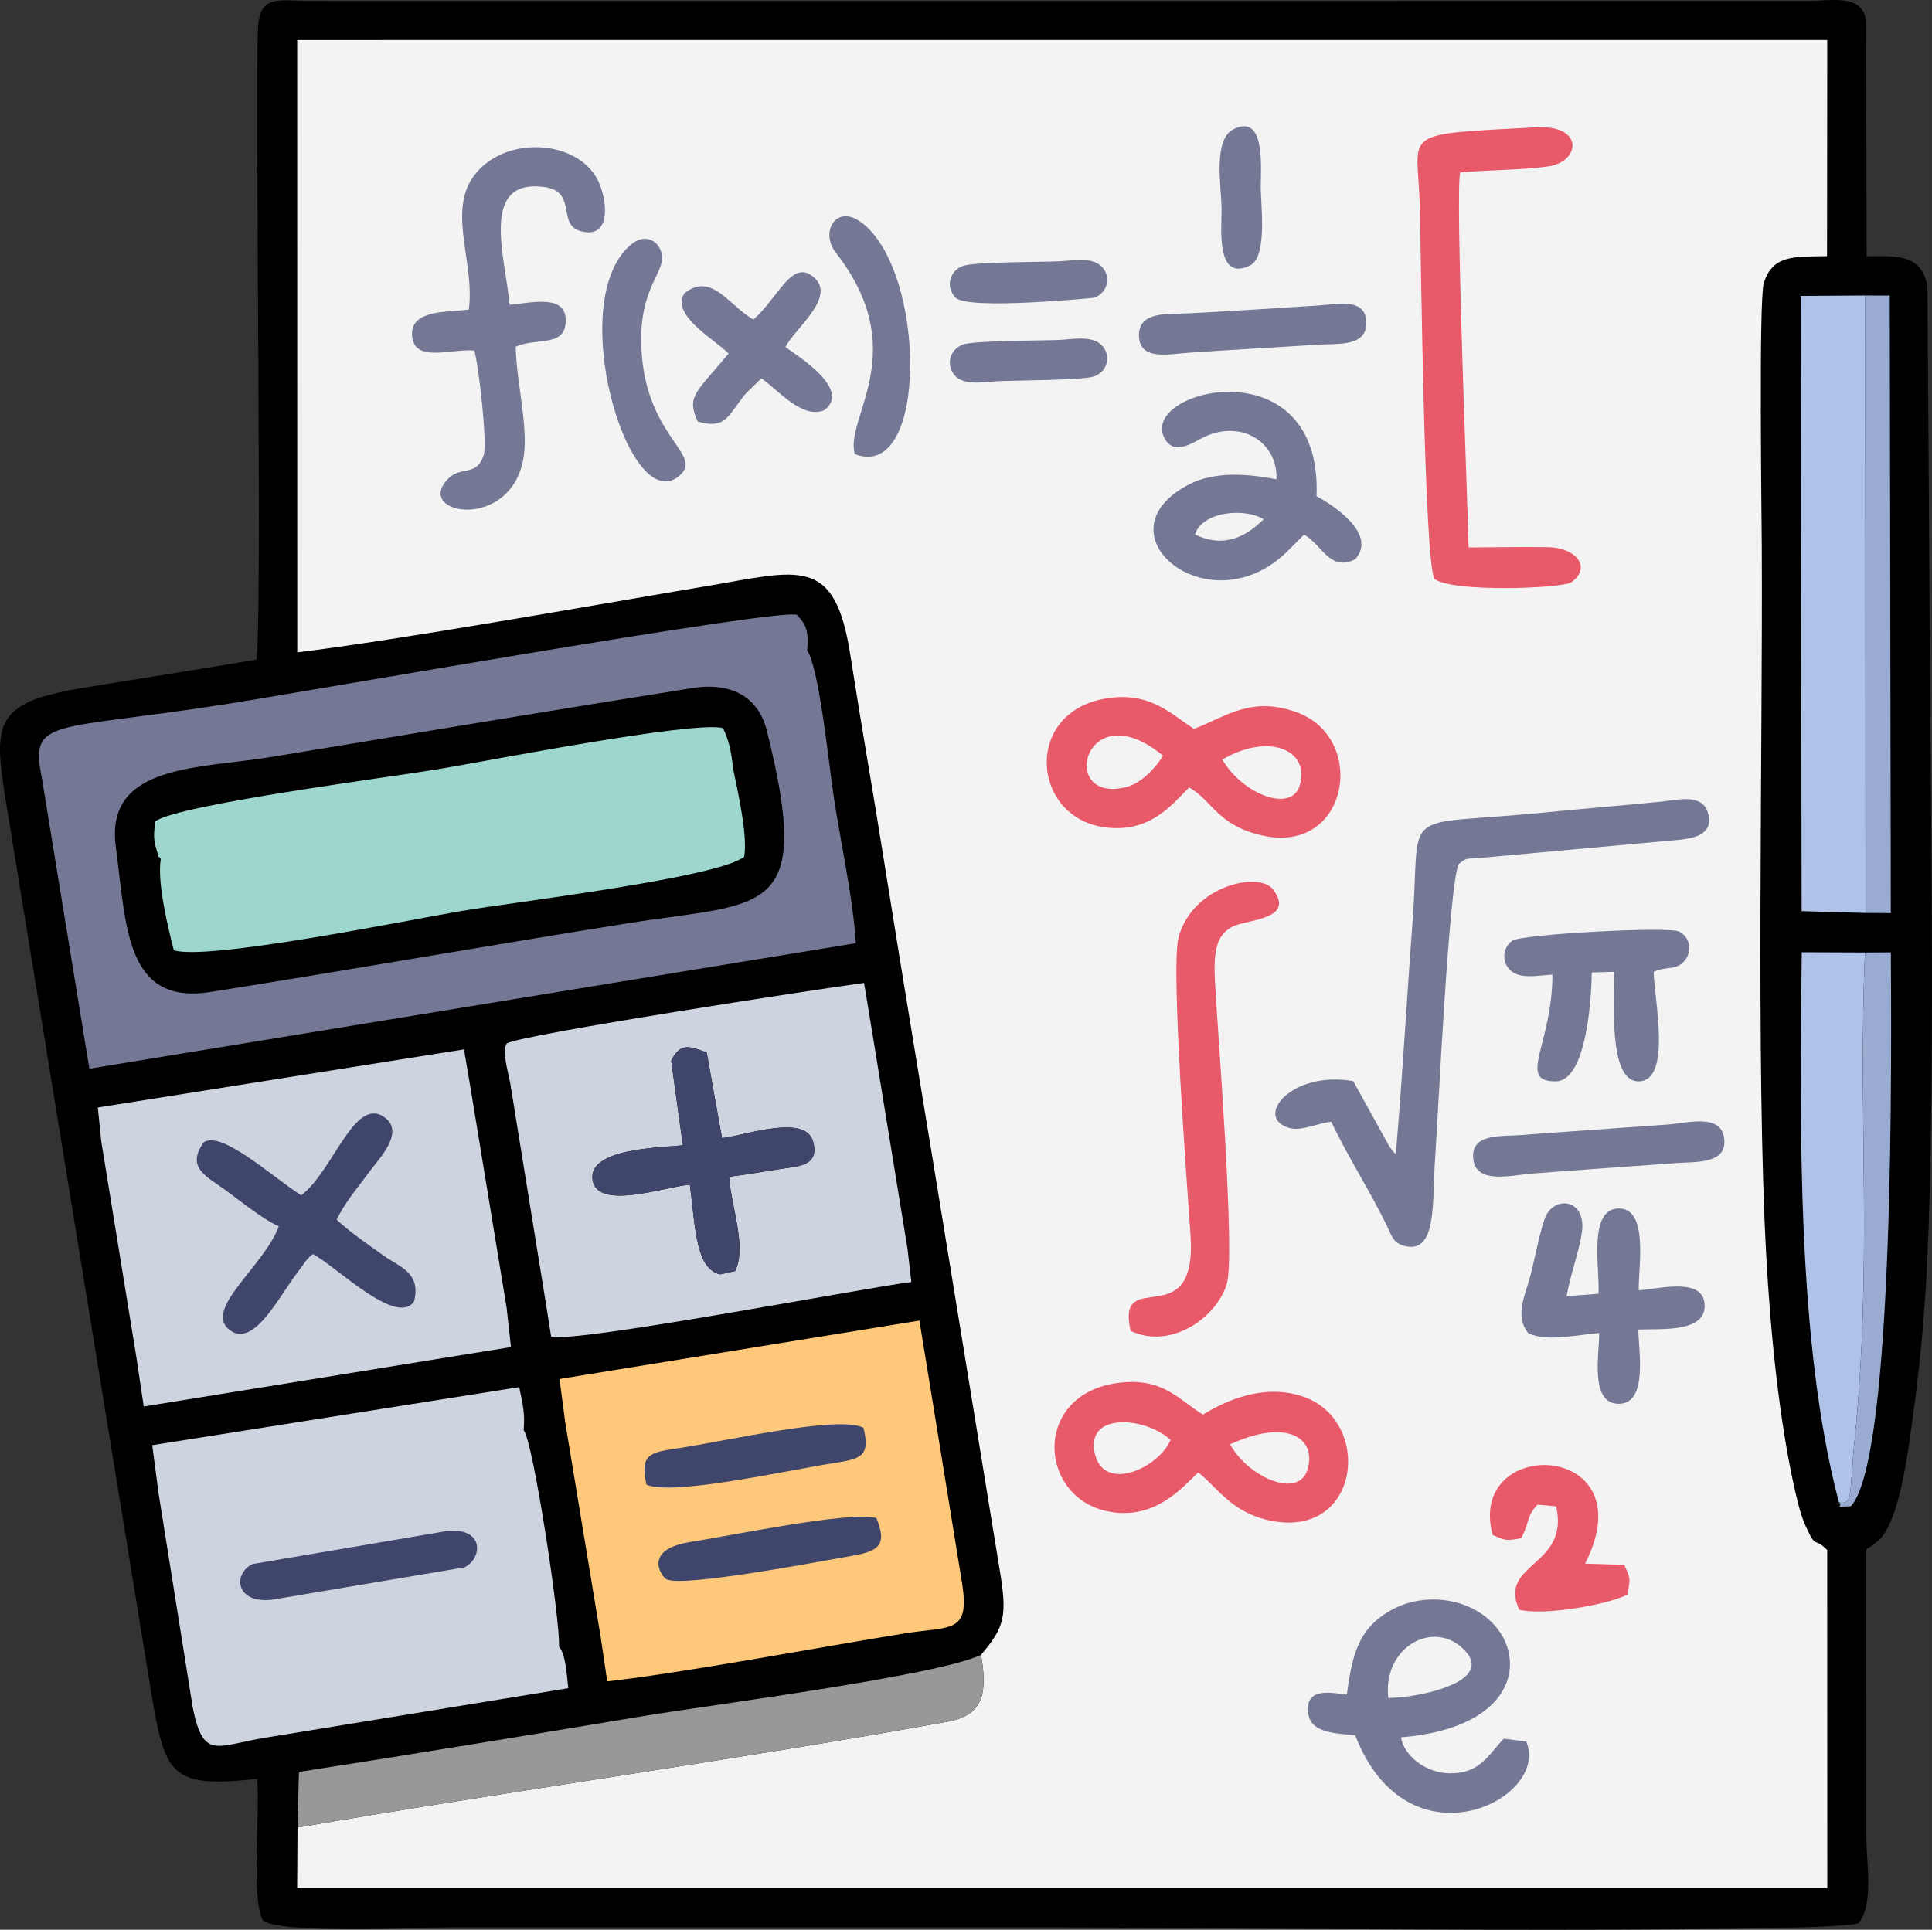 <?xml version="1.0" encoding="UTF-8"?> <svg xmlns="http://www.w3.org/2000/svg" xmlns:xlink="http://www.w3.org/1999/xlink" xmlns:xodm="http://www.corel.com/coreldraw/odm/2003" xml:space="preserve" width="1081px" height="1080px" version="1.0" style="shape-rendering:geometricPrecision; text-rendering:geometricPrecision; image-rendering:optimizeQuality; fill-rule:evenodd; clip-rule:evenodd" viewBox="0 0 1081.23 1080.24"><rect x="0" y="0" width="1081.23" height="1080.24" fill="#333333" stroke="none"/> <defs> <style type="text/css"> .fil5 {fill:#96989A} .fil0 {fill:black} .fil8 {fill:#3F456B} .fil2 {fill:#747894} .fil10 {fill:#9AABD2} .fil3 {fill:#9DD6CC} .fil4 {fill:#AFC3E9} .fil7 {fill:#CDD3DF} .fil6 {fill:#E8596A} .fil1 {fill:#F3F3F4} .fil9 {fill:#FEC87A} </style> </defs> <g id="Camada_x0020_1">  <path class="fil0" d="M143.4 369.27c-32.98,5.58 -65.73,10.65 -98.31,16.04 -49.51,8.2 -48.88,20.47 -41.3,66.34l80.81 495.68c7.81,46.2 10.6,53.84 59.33,48.42 1.68,18.94 -3.48,65.4 2.98,78.84 6.66,8.46 92.6,4.28 107.49,4.25l336.78 0.03c50.54,0.05 435.28,4.29 449.04,-2.43 8.54,-10.57 4.24,-33.93 4.28,-48.08l-0.04 -160.68c0.35,-0.42 1.04,-1.47 1.24,-1.08l5.12 -3.83c12.43,-10.18 17.4,-53.07 19.51,-68.2 4.2,-30.24 6.85,-59.1 8.29,-89.84 4.98,-106.62 1.34,-282.67 1.07,-396.15l-0.99 -148.68c-3.67,-17.13 -15.63,-16.75 -34.03,-16.46l-0.34 -131.92c-2.27,-15.08 -18.92,-11.04 -32.73,-10.99l-794.62 0.01c-14.68,0.02 -29.35,0.05 -44.04,-0.03 -16.67,-0.09 -27.63,-3.77 -28.55,15.14 -1.85,37.93 2.65,336.54 -0.99,353.62z"></path> <path class="fil1" d="M549.05 926.32c3.31,20.04 2.29,33.59 -18.36,37.35 -116.91,21.25 -245.21,38.79 -364.19,59.35l-0.21 33.98 856.35 -0.01 -0.05 -189.31c-7.53,-7.7 -5.97,-0.14 -11.67,-12.57 -2.92,-6.37 -4.34,-12.19 -5.82,-18.47 -9.49,-40.58 -14.36,-92.26 -16.63,-133.82 -5.81,-106.41 -1.94,-281.96 -2.49,-396.44 -0.07,-15.29 -1.75,-138.38 1.12,-147.86 4.89,-16.18 17.63,-14.78 35.4,-15.13l0.12 -120.99 -856.3 0.02 0.03 342.75c55.21,-6.59 167.96,-26.8 228.47,-36.96 52.32,-8.78 72.31,-17.84 81.04,38.31 5.94,38.24 12.6,75.8 18.63,113.8 11.99,75.61 24.81,151.45 37.04,227.11l27.78 170.38c4.62,27 2.91,32.92 -10.26,48.51z"></path> <path class="fil2" d="M23.39 435.35l26.62 162.89 428.94 -70.27c-1.49,-24.92 -8.36,-55.72 -12.32,-81.65 -2.56,-16.81 -8.14,-72.38 -14.9,-82.24 0.87,-10.98 -0.49,-14.29 -5.7,-19.87 -7.98,-4.17 -273.14,42.69 -319.62,49.97 -97.51,15.29 -109.84,7.28 -103.02,41.17z"></path> <path class="fil0" d="M387.4 385.19c-78.96,12.54 -157.04,25.56 -235.9,38.6 -39.76,6.57 -92.68,3.77 -86.73,49.84 6.01,46.56 5.84,89.15 53.34,81.62 78.22,-12.39 155.94,-26.16 234.36,-38.6 75.18,-11.93 103.14,-2.39 76.64,-107.78 -4.59,-18.24 -19.14,-27.26 -41.71,-23.68z"></path> <path class="fil3" d="M89.98 480.76c-2.13,13.51 4.04,38.45 7.29,51.17 18.62,6.03 131.12,-16.87 160.67,-21.93 29.18,-4.99 144.33,-18.7 158.51,-30.42 2.12,-11.66 -3.45,-35.87 -5.96,-48.29 -1.31,-10.48 -2.2,-16.08 -5.9,-23.73 -17.2,-4.11 -132.51,18.59 -160.05,23.13 -27.87,4.6 -144.42,19.66 -157.58,29.03 -0.71,6.2 -1.46,8.8 0.63,15.9 2.1,7.13 0.68,2.48 2.39,5.14z"></path> <polygon class="fil4" points="1044.04,511.04 1043.91,165.42 1007.77,165.66 1008.27,510.04 "></polygon> <path class="fil5" d="M166.5 1023.02c118.98,-20.56 247.28,-38.1 364.19,-59.35 20.65,-3.76 21.67,-17.31 18.36,-37.35 -23.78,11.63 -151.83,28.15 -188.72,34.26 -63.66,10.55 -128.41,21.3 -193.04,31.3l-0.79 31.14z"></path> <path class="fil2" d="M781.14 646.09c-1.76,-1.85 -1.51,-1.41 -3.53,-4.24l-20.26 -36.64c-34.73,-6.18 -56.14,20.53 -35.63,26.23 6.75,1.88 15.64,-2.74 23.29,-3.47 9.59,20.02 20.62,36.85 30.74,57.31 2.98,6 3.58,10.34 10.07,12.11 18.76,5.13 15.6,-25.14 17.34,-49.13 1.58,-21.93 7.87,-157.3 13.41,-164.75 4.37,-3.71 4.4,-2.56 12.21,-3.3l111.56 -10.16c8.69,-0.97 19.01,-3.43 15.45,-15.22 -3.26,-10.84 -17.21,-6.97 -25.83,-6.11 -21.97,2.19 -43.6,3.92 -65.52,6.1 -83.71,8.29 -68.89,-4.99 -73.98,62.18 -3.24,42.71 -5.59,86.35 -9.32,129.09z"></path> <path class="fil6" d="M670.56 824.23c10.99,8.52 18.53,22.51 40.52,27 50.9,10.38 57.57,-57.17 17.1,-69.81 -21.26,-6.64 -41.5,2.29 -54.96,10.41 -13.48,-8.04 -22.31,-21.27 -48.15,-17.61 -49.12,6.97 -43.83,68.42 -0.28,72.53 22.69,2.14 36.11,-13.14 45.77,-22.52z"></path> <path class="fil6" d="M665.49 440.79c13.08,7.34 15.79,21.46 41.41,27 48.13,10.42 58.52,-54.78 18.78,-69.08 -25.58,-9.21 -39.62,2.51 -57.46,9.32 -13.23,-8.5 -24.77,-21.29 -49.8,-16.93 -46.24,8.04 -41.07,67.85 1.36,72.2 23.97,2.46 35.62,-12.3 45.71,-22.51z"></path> <path class="fil4" d="M1029.13 840.94c6.95,1.63 6.18,-5.01 7,-12.85 0.62,-5.97 0.76,-11.69 1.39,-17.69 10.78,-103.97 2.13,-184.03 6.22,-277.21l-35.4 -0.14c-1.04,96.49 -2.89,218.27 20.79,307.89z"></path> <path class="fil2" d="M753.76 948.63c-9.16,-1.23 -23.97,-4.3 -21.52,11.06 1.71,10.74 16.52,10.63 26.18,11.68 29.46,76.04 109.45,35.64 95.74,3.54l-12.59 -1.66c-8.98,9.57 -13.46,19.59 -30.24,19.41 -13.74,-0.16 -25.68,-10.05 -27.26,-20.13 66.75,-5.47 71.61,-47.01 48.39,-66.61 -14.29,-12.06 -37.44,-14.38 -55.11,-3.93 -16.19,9.57 -20.5,22.46 -23.59,46.64z"></path> <path class="fil6" d="M802.73 323.99c9.48,7.78 71.81,5.46 76.71,1.92 11.65,-8.42 2.34,-19.35 -12.93,-19.61 -14.69,-0.25 -29.88,0.12 -44.62,0.14 -0.6,-27.74 -7.54,-197.82 -4.71,-209.89 15.68,-1.48 34.25,-1.3 49.18,-3.37 18.19,-2.53 20.35,-23.34 -6.55,-21.91 -78.36,4.17 -66.32,1.77 -65.25,43.61 0.72,28.38 2.45,197.35 8.17,209.11z"></path> <path class="fil2" d="M262.38 173.31c-12.56,1.54 -32.35,0.07 -31.78,14.09 0.65,16.17 21.56,7.67 34.81,8.85 2.34,7.19 7.43,51.64 5.33,58.34 -3.93,12.56 -12.58,5.99 -19.82,13.27 -20.2,20.3 36.08,30.44 42.25,-12.77 2.4,-16.8 -4.27,-42.37 -4.57,-60.97 11.22,-5.17 26.94,0.24 27.96,-13.28 1.29,-16.98 -19.68,-11.1 -31.4,-10.25 -2.06,-25.74 -17.37,-70.72 19.33,-65.93 19.12,2.49 6.61,21.5 21.06,24.91 18.13,4.27 13.73,-20.91 8.21,-30.23 -12.03,-20.29 -46.91,-22.76 -64.85,-5.17 -20.9,20.49 -2.86,50.83 -6.53,79.14z"></path> <path class="fil2" d="M714.35 268.3c-15.94,-3.14 -34.46,-4.51 -48.55,2.69 -54.02,27.58 12.28,81.91 56.05,36.23l8 -7.97c10.47,6.18 14.46,20.95 28.62,13.8 12.49,-14.26 -12.4,-30.26 -21.68,-35.31 3.4,-85.36 -100.4,-59.51 -84.94,-32.17 5.63,9.96 15.91,1.86 22.57,-1.18 20.9,-9.54 40.81,3.6 39.93,23.91z"></path> <path class="fil6" d="M632.76 745.02c22.31,10.6 47.93,-7.16 53.78,-26.23 4.95,-16.16 -5.12,-141.5 -6.55,-168.67 -0.8,-15.13 -0.32,-27.24 10.8,-31.84 8.99,-3.71 34.02,-4.02 21.66,-20.4 -7.71,-10.21 -44.86,-2.36 -52.85,26.66 -4.6,16.68 4.93,140.65 6.67,167.06 3.76,56.92 -42.11,16.06 -33.51,53.42z"></path> <polygon class="fil7" points="263.63,610.88 259.67,587.43 54.74,619.95 56.64,638.77 76.35,759.96 80.45,787.34 285.95,754.07 283.52,732.01 "></polygon> <path class="fil7" d="M293.07 800.59c0.78,-9.57 -0.5,-14.36 -2.51,-24.1l-205.37 32.49 3.62 27.44 19.11 119.76c6.09,29.57 13.2,20.8 41.97,16.32l168.15 -27.48c-0.91,-7.36 -1.32,-18.71 -5.21,-23.3 0.92,-13.33 -14.35,-114.58 -19.76,-121.13zm-7.62 -194.84l20.34 125.74 2.64 16.68c13.56,3.8 172.33,-26.71 201.59,-30.55l-2.14 -18.63 -19.96 -122.38 -4.35 -26.39c-23.52,3.09 -192.29,28.96 -200.01,33.89 -2.66,4.26 0.53,14.89 1.89,21.64zm117.56 107.61c-13.58,-3.16 -13.76,-25.46 -16.92,-50.18 -12.9,0.78 -51.96,14.9 -54.48,-2.79 -2.5,-17.53 37.6,-17.95 50.56,-19.29l-6.54 -47.26c5.06,-10.56 10.61,-8.08 19.87,-4.67l8.57 47.92c13.31,-1.52 47.02,-13.87 51.02,2.16 3.28,13.17 -7.14,13.42 -17.9,15.05 -9.96,1.51 -19.08,3.2 -29.17,4.41 1.22,16.98 10.05,39.5 3.34,52.82l-8.35 1.83z"></path> <path class="fil8" d="M168.56 669.12c-16.23,-10.44 -44.58,-36.43 -54.51,-29.71 -10.35,14.37 1.98,19.32 11.89,26.58 8.17,5.99 21.71,16.96 30.09,20.42 -8.18,22.53 -43.17,46.92 -27.19,58.34 12.27,8.77 24.79,-14.25 35.16,-29.1l7.51 -10.24c2.43,-2.6 1.35,-1.63 3.65,-3.4 13.26,7.07 46.89,40.81 56.56,26.47 4.09,-16.13 -8.3,-19.36 -17.15,-25.69 -9.07,-6.47 -18.16,-12.69 -26.17,-20.01 4.56,-9.78 12.71,-19.11 18.76,-27.44 4.83,-6.64 19.88,-21.73 7.79,-30.07 -16.69,-11.52 -28.65,30.48 -46.39,43.85z"></path> <path class="fil9" d="M518.81 765.34l-4.28 -26.11 -201.42 32.71 3.3 24.89 19.71 119.28 3.71 25.09c44.26,-5.01 116.96,-18.85 166.07,-26.79 25.95,-4.19 36.73,0.23 32.68,-27.19l-19.77 -121.88z"></path> <path class="fil2" d="M855.32 746.33c10.46,4.99 27.42,0.79 39.69,-0.13 0,12 -5.44,39.65 10.94,39.62 16.4,-0.02 11.1,-29.49 10.93,-41.55 11.69,-0.6 37.02,1.97 37.12,-13.08 0.11,-16.81 -25.48,-9.6 -36.89,-8.94 -0.31,-12.49 5.81,-45.78 -11.15,-45.78 -17.63,0.01 -10.4,34.97 -11.4,47.75l-17.79 1.35c2.1,-12.37 6.62,-23.58 8.45,-35.16 2.89,-18.29 -13.39,-21.41 -19.64,-10.62 -2.86,4.95 -6.99,26.02 -8.77,33.11 -3.03,12 -9.49,23.64 -1.49,33.43z"></path> <path class="fil8" d="M375.63 593.84l6.54 47.26c-12.96,1.34 -53.06,1.76 -50.56,19.29 2.52,17.69 41.58,3.57 54.48,2.79 3.16,24.72 3.34,47.02 16.92,50.18l8.35 -1.83c6.71,-13.32 -2.12,-35.84 -3.34,-52.82 10.09,-1.21 19.21,-2.9 29.17,-4.41 10.76,-1.63 21.18,-1.88 17.9,-15.05 -4,-16.03 -37.71,-3.68 -51.02,-2.16l-8.57 -47.92c-9.26,-3.41 -14.81,-5.89 -19.87,4.67z"></path> <path class="fil2" d="M868.81 545.57c-0.03,39.19 -20.05,59.96 1.87,59.75 17.1,-0.17 19.96,-45.82 20.13,-60.95l12.39 -0.37c0.63,14.13 -3.69,61.35 13.76,61.33 19.08,-0.02 8.55,-47.34 8.54,-61.22 7.03,-3.71 12.95,-0.26 17.77,-6.93 3.62,-5.01 2.66,-12.56 -3.55,-15.72 -5.9,-3 -88.1,1.47 -93.33,5.09 -5.64,3.9 -5.96,11.9 -1.22,16.54 5.43,5.31 16.07,2.86 23.64,2.48z"></path> <polygon class="fil10" points="1044.04,511.04 1058.19,511.13 1057.59,165.45 1043.91,165.42 "></polygon> <path class="fil10" d="M1029.13 840.94c3.12,2.54 -4.44,2.69 6.68,2.23 24.79,-26.4 22.65,-259.19 22.4,-310.05l-14.47 0.07c-4.09,93.18 4.56,173.24 -6.22,277.21 -0.63,6 -0.77,11.72 -1.39,17.69 -0.82,7.84 -0.05,14.48 -7,12.85z"></path> <path class="fil2" d="M421.69 178.85c-13.29,-7.14 -23.28,-27.01 -38.67,-14.67 -8.04,12.19 17.59,26.33 24.72,33.73 -18.67,22.43 -23.61,23.96 -17.24,38.1 15.58,4.21 16.19,-2.31 26.73,-15.56l8.86 -8.63c8.72,5.72 22.66,23.15 35.22,17.79 15.18,-11.37 -13.71,-29.6 -21.74,-35.27 4.49,-9.75 28.44,-27.58 16.27,-38.78 -12.46,-11.46 -19.92,10.69 -34.15,23.29z"></path> <path class="fil6" d="M835.37 859.25c7.17,3.01 7.17,3.48 15.91,1.77 4.57,-7.87 2.81,-12.18 9.18,-18.77l10.44 0.98c7.69,33.95 -32.78,31.45 -20.66,57.85 13.85,3.44 49.29,-2.75 60.44,-8.41 1.95,-9.57 1.78,-8.72 -1.64,-16.7l-21.96 -0.68c35.03,-68.95 -66.83,-72.15 -51.71,-16.04z"></path> <path class="fil2" d="M353.41 136.68c-37.76,30.69 -2.11,152.62 26.32,130.02 14.71,-11.7 -15.88,-20.4 -20.35,-65.87 -4.03,-41 15.16,-48.42 10.45,-60.45 -2.63,-6.74 -9.72,-9.15 -16.42,-3.7z"></path> <path class="fil2" d="M478.39 254.21c41.27,15.9 40.08,-102.37 3.83,-129.6 -14.29,-10.74 -23.47,5.24 -14.49,16.78 43.24,55.52 4.66,92.76 10.66,112.82z"></path> <path class="fil2" d="M933.38 629.48c-27.53,2.01 -54.72,3.79 -82.22,5.9 -11.28,0.87 -28.73,-1.17 -26.55,14.02 1.95,13.62 21.43,8.42 32.93,7.53 27.02,-2.1 53.49,-3.87 80.57,-5.87 11.04,-0.82 28.86,0.72 26.79,-14.04 -1.94,-13.84 -20.47,-8.35 -31.52,-7.54z"></path> <path class="fil8" d="M248.66 857.27l-107.45 18.27c-11.19,5.74 -9.14,22.29 11.05,19.93l107.5 -18.06c10.64,-4.95 11.55,-23.47 -11.1,-20.14z"></path> <path class="fil8" d="M361.78 831.08c14.62,6.37 77.96,-7.84 103.88,-11.92 15.63,-2.47 21.71,-3.37 17.56,-19.94 -13.99,-7.08 -75.81,7.25 -102.99,11.36 -16.32,2.47 -22.34,3.09 -18.45,20.5z"></path> <path class="fil2" d="M738.37 170.97c-24.36,1.56 -48.95,3.21 -73.05,4.43 -11.31,0.57 -27.84,-1.41 -27.91,12.14 -0.06,14.51 16.45,10.72 27.41,9.96 24.46,-1.69 48.61,-2.99 73.1,-4.55 10.6,-0.67 26.73,1.26 26.76,-12.04 0.03,-14.49 -16.09,-10.59 -26.31,-9.94z"></path> <path class="fil8" d="M490.48 849.75c-14.82,-3.97 -79.61,9.51 -104.18,13.43 -26.2,4.18 -16.52,18.5 -13.72,20.62 7.13,5.42 86.29,-9.78 105.08,-13.03 16.42,-2.84 18.01,-7.8 12.82,-21.02z"></path> <path class="fil2" d="M592.24 190.33c-9.68,0.39 -46.74,0.27 -53.15,2.5 -8.2,2.84 -9.79,12.38 -4.27,17.86 5.55,5.53 17.66,2.9 25.53,2.61 8.81,-0.33 46.33,-0.5 52,-2.58 7.78,-2.86 9.61,-12 4.16,-17.52 -5.58,-5.64 -16.51,-3.19 -24.27,-2.87z"></path> <path class="fil2" d="M592.24 146.3c-9.68,0.4 -46.74,0.28 -53.15,2.5 -8.2,2.85 -9.79,12.39 -4.27,17.87 7.08,7.04 77.45,0.05 77.53,0.02 7.78,-2.85 9.61,-12 4.16,-17.51 -5.58,-5.64 -16.51,-3.19 -24.27,-2.88z"></path> <path class="fil2" d="M690.17 72.45c-11.55,6 -6.57,32.47 -6.53,44.63 0.04,10.93 -3.22,40.8 15.9,31.54 9.97,-4.83 5.97,-33.97 6.03,-44.75 0.06,-10.89 2.54,-40.74 -15.4,-31.42z"></path> <path class="fil1" d="M776.95 950.45c15.26,0.17 62.3,-8.83 41.34,-28.02 -17,-15.56 -44.49,0.02 -41.34,28.02z"></path> <path class="fil1" d="M650.91 423.04c-43.97,-36.31 -59.33,27.17 -20.7,17.57 8.75,-2.18 16.52,-10.83 20.7,-17.57z"></path> <path class="fil1" d="M684.01 425.2c11.73,19.65 38.4,29.71 43.27,14.83 6.35,-19.4 -16.24,-30.57 -43.27,-14.83z"></path> <path class="fil1" d="M655.13 806.04c-15.03,-13.51 -48.49,-15.36 -42.25,8.34 5.57,21.16 35.65,7.16 42.25,-8.34z"></path> <path class="fil1" d="M688.44 808.5c9.74,18.04 37.96,30.85 43.21,14.4 5.52,-17.29 -10.59,-29.38 -43.21,-14.4z"></path> <path class="fil1" d="M668.83 299.2c17.23,8.4 29.84,-0.09 38.38,-8.56 -11.83,-6.89 -34.97,-3.68 -38.38,8.56z"></path> </g> </svg> 
